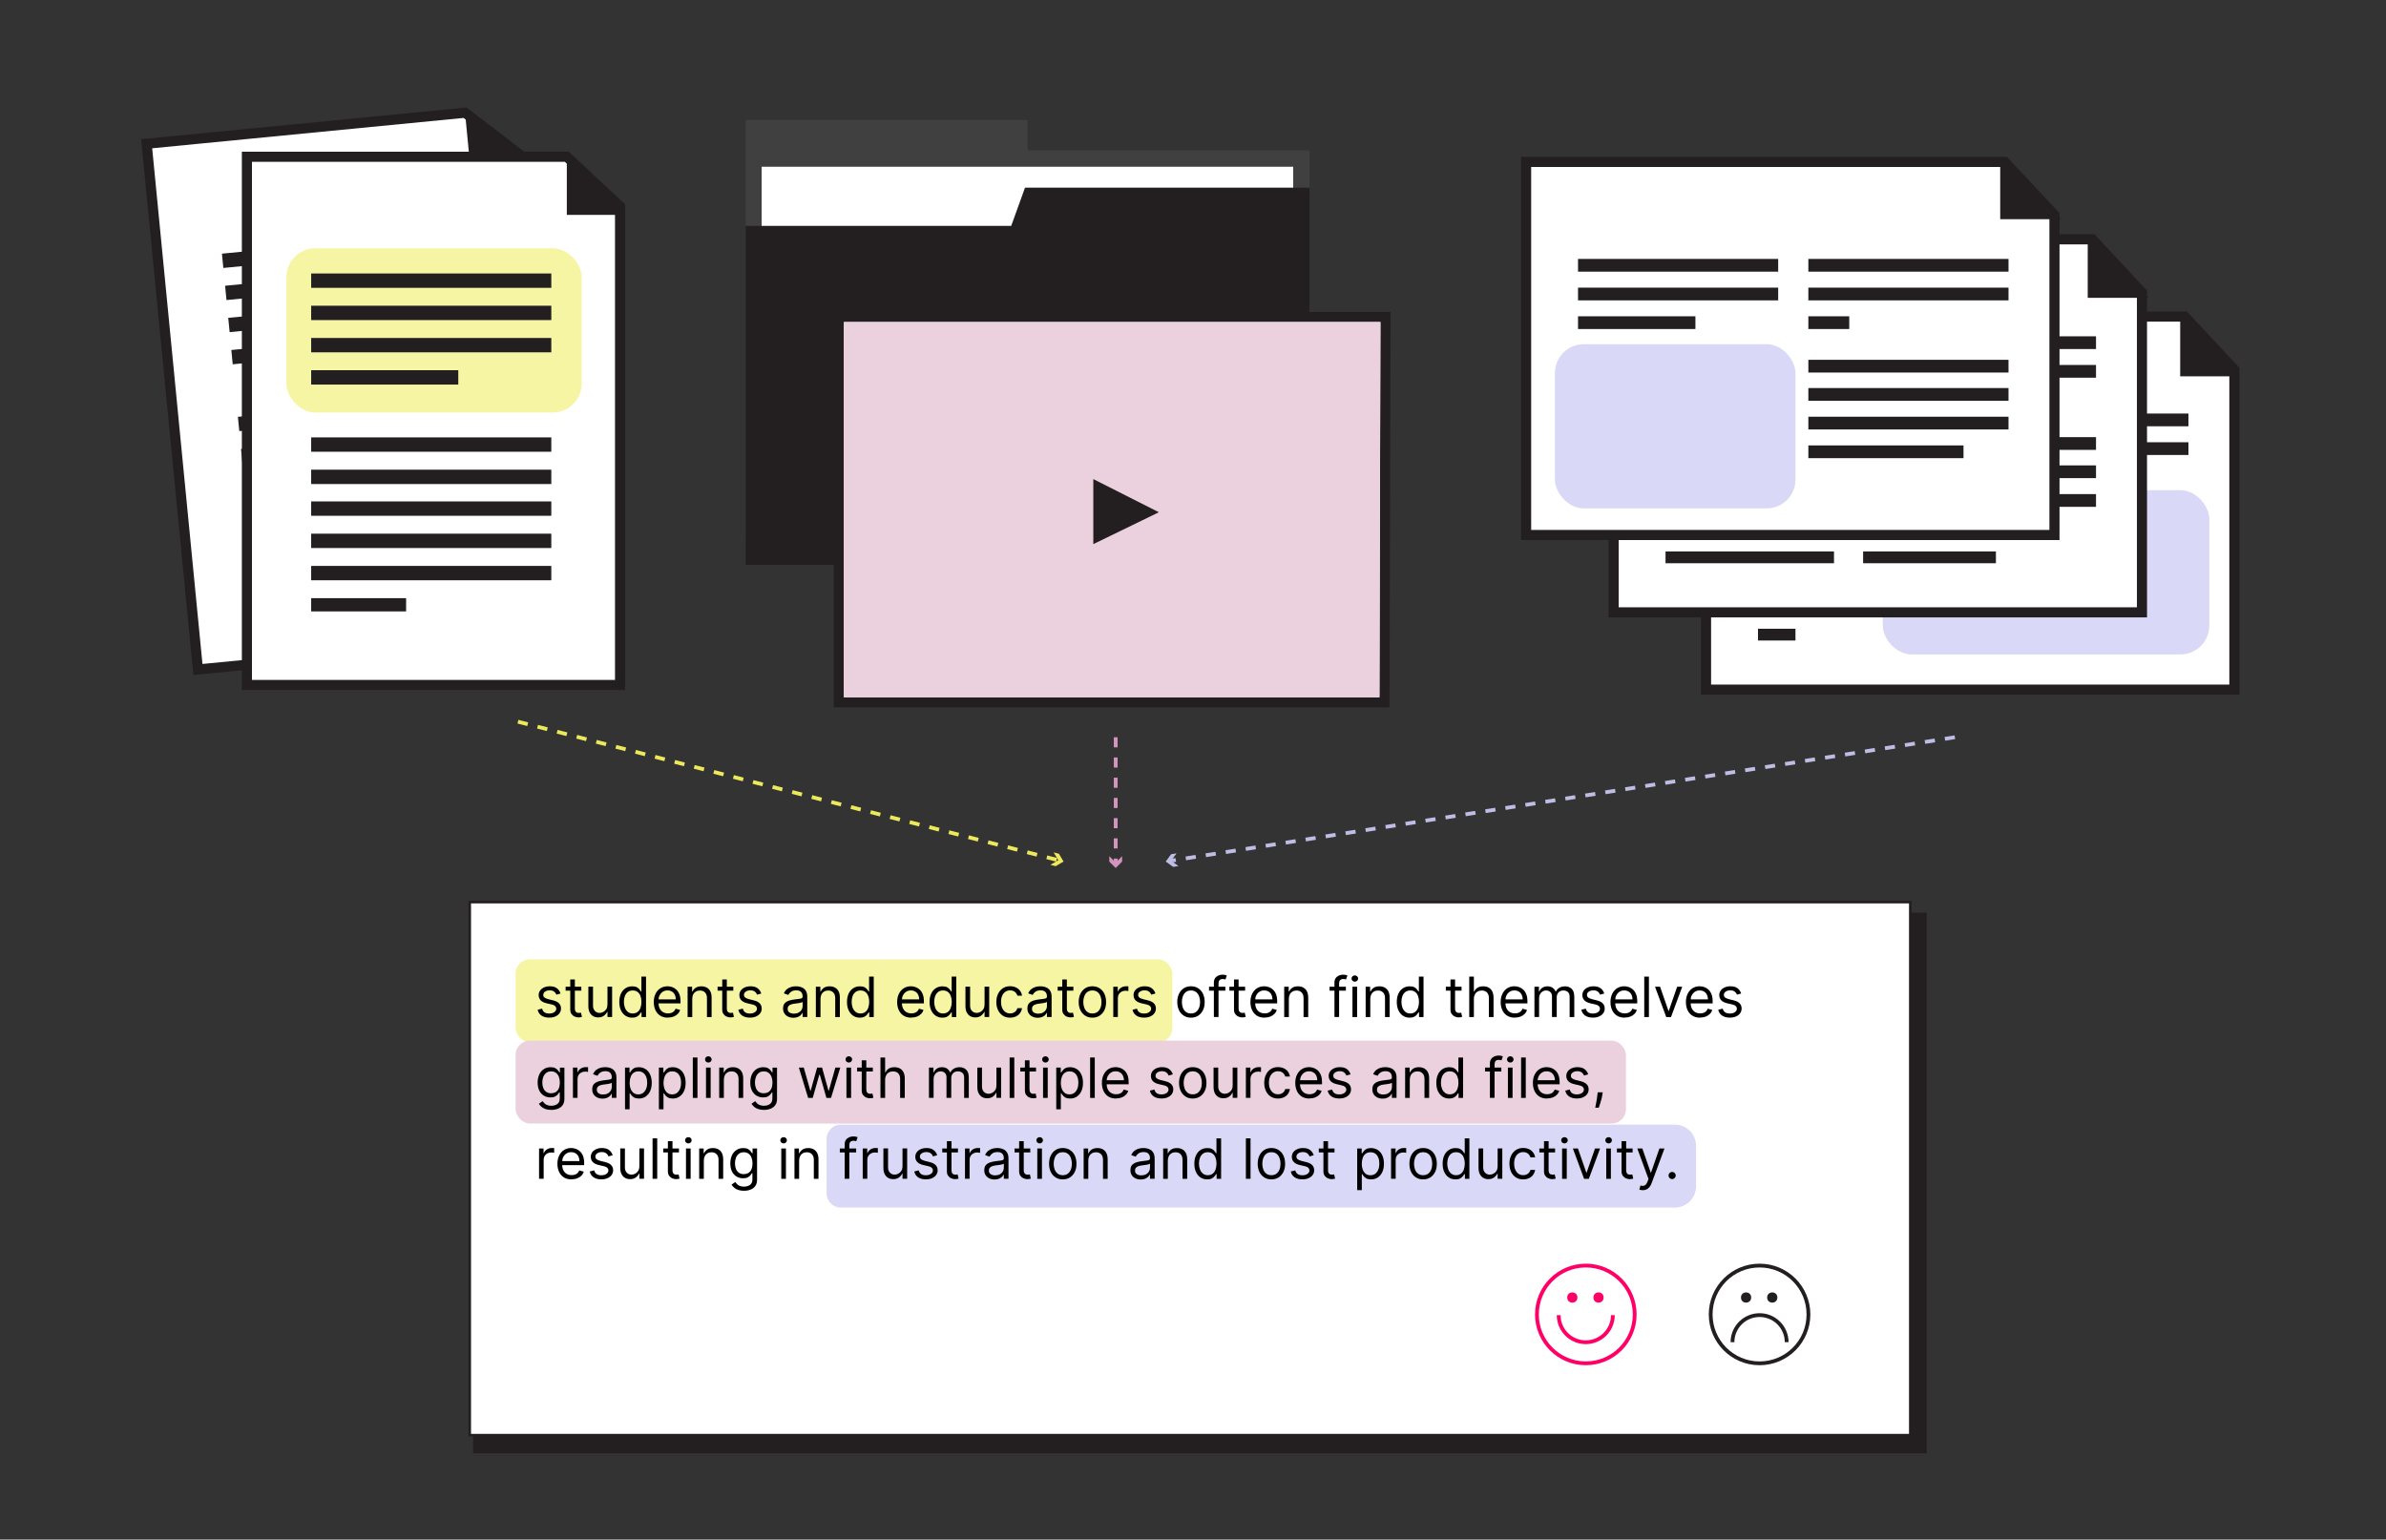 <svg xmlns="http://www.w3.org/2000/svg" viewBox="0 0 471.96 304.61"><rect x="0" y="0" width="471.96" height="304.61" fill="#333333" stroke="none"/><defs><style>.cls-1{mix-blend-mode:multiply;}.cls-1,.cls-2,.cls-3,.cls-4,.cls-5,.cls-6,.cls-7,.cls-8,.cls-9,.cls-10,.cls-11,.cls-12{stroke-width:0px;}.cls-1,.cls-6{fill:#d9d8f7;}.cls-13,.cls-14,.cls-15,.cls-16,.cls-17{stroke:#231f20;}.cls-13,.cls-14,.cls-15,.cls-16,.cls-17,.cls-18,.cls-19,.cls-20,.cls-21{stroke-miterlimit:10;}.cls-13,.cls-14,.cls-16,.cls-18,.cls-9{fill:#fff;}.cls-13,.cls-17{stroke-width:2px;}.cls-14{stroke-width:.5px;}.cls-15,.cls-17,.cls-19,.cls-20,.cls-21{fill:none;}.cls-15,.cls-18,.cls-19,.cls-20,.cls-21{stroke-width:.75px;}.cls-22{isolation:isolate;}.cls-18{stroke:#f06;}.cls-19{stroke:#ede95c;}.cls-19,.cls-20,.cls-21{stroke-dasharray:0 0 2 2;}.cls-3{fill:#f6f5a4;}.cls-4{fill:#404041;}.cls-5{fill:#231f20;}.cls-7{fill:#d593c0;}.cls-8{fill:#bebee5;}.cls-10{fill:#ede95c;}.cls-11{fill:#ebd1de;}.cls-12{fill:#f06;}.cls-20{stroke:#d593c0;}.cls-21{stroke:#bebee5;}</style></defs><g class="cls-22"><g id="Capa_1"><polygon class="cls-16" points="39.15 132.46 112.61 125.3 103.42 31.06 91.99 22.3 29.01 28.44 39.15 132.46"></polygon><polygon class="cls-17" points="39.15 132.46 112.61 125.3 103.42 31.06 91.99 22.3 29.01 28.44 39.15 132.46"></polygon><polygon class="cls-5" points="104.18 32.66 93.1 33.74 92.02 22.66 104.18 32.66"></polygon><rect class="cls-5" x="43.93" y="47.88" width="47.5" height="2.84" transform="translate(-4.47 6.8) rotate(-5.57)"></rect><rect class="cls-5" x="44.55" y="54.23" width="47.5" height="2.84" transform="translate(-5.08 6.89) rotate(-5.57)"></rect><rect class="cls-5" x="45.17" y="60.58" width="47.5" height="2.84" transform="translate(-5.69 6.98) rotate(-5.57)"></rect><rect class="cls-5" x="45.83" y="67.83" width="29.1" height="2.84" transform="translate(-6.44 6.19) rotate(-5.57)"></rect><rect class="cls-5" x="48.3" y="92.76" width="47.5" height="2.84" transform="translate(-8.8 7.44) rotate(-5.57)"></rect><rect class="cls-5" x="48.92" y="99.11" width="47.5" height="2.84" transform="translate(-9.41 7.53) rotate(-5.57)"></rect><rect class="cls-5" x="47.08" y="80.16" width="47.5" height="2.84" transform="translate(-7.58 7.26) rotate(-5.57)"></rect><rect class="cls-5" x="47.7" y="86.51" width="47.5" height="2.84" transform="translate(-8.2 7.35) rotate(-5.57)"></rect><rect class="cls-5" x="49.54" y="105.47" width="47.5" height="2.84" transform="translate(-10.03 7.62) rotate(-5.57)"></rect><rect class="cls-5" x="50.22" y="113.21" width="18.78" height="2.62" transform="translate(-10.83 6.33) rotate(-5.57)"></rect><polygon class="cls-16" points="48.84 135.53 122.65 135.53 122.65 40.85 112.12 31.02 48.84 31.02 48.84 135.53"></polygon><polygon class="cls-17" points="48.84 135.53 122.65 135.53 122.65 40.85 112.12 31.02 48.84 31.02 48.84 135.53"></polygon><polygon class="cls-5" points="123.25 42.51 112.12 42.51 112.12 31.37 123.25 42.51"></polygon><rect class="cls-3" x="56.65" y="49.13" width="58.41" height="32.49" rx="5.71" ry="5.71"></rect><polygon class="cls-9" points="337.46 136.44 337.46 62.63 432.15 62.63 441.98 73.16 441.98 136.44 337.46 136.44"></polygon><polygon class="cls-17" points="337.46 136.44 337.46 62.63 432.15 62.63 441.97 73.16 441.97 136.44 337.46 136.44"></polygon><rect class="cls-5" x="347.74" y="81.82" width="39.59" height="2.52"></rect><rect class="cls-5" x="347.74" y="87.5" width="39.59" height="2.52"></rect><rect class="cls-5" x="347.74" y="93.18" width="23.22" height="2.52"></rect><rect class="cls-5" x="347.74" y="107.37" width="39.59" height="2.52"></rect><rect class="cls-5" x="347.74" y="113.05" width="39.59" height="2.52"></rect><rect class="cls-5" x="347.74" y="101.78" width="39.59" height="2.52"></rect><rect class="cls-5" x="347.74" y="118.72" width="39.59" height="2.52"></rect><rect class="cls-5" x="347.74" y="124.4" width="7.41" height="2.33"></rect><rect class="cls-5" x="376.22" y="124.4" width="26.28" height="2.33"></rect><rect class="cls-5" x="393.29" y="81.82" width="39.59" height="2.52"></rect><rect class="cls-5" x="393.29" y="87.5" width="39.59" height="2.52"></rect><rect class="cls-5" x="393.29" y="93.18" width="8.09" height="2.52"></rect><rect class="cls-5" x="393.29" y="107.37" width="39.59" height="2.52"></rect><rect class="cls-5" x="393.29" y="113.05" width="39.59" height="2.52"></rect><rect class="cls-5" x="393.29" y="101.78" width="39.59" height="2.52"></rect><rect class="cls-5" x="393.29" y="118.72" width="30.69" height="2.52"></rect><polygon class="cls-5" points="431.25 62.77 431.25 74.45 442.93 74.45 431.25 62.77"></polygon><rect class="cls-5" x="93.59" y="180.57" width="287.54" height="106.98"></rect><rect class="cls-14" x="92.92" y="178.49" width="284.94" height="105.46"></rect><circle class="cls-18" cx="313.68" cy="260.07" r="9.67"></circle><path class="cls-18" d="M319.03,260.21c0,2.96-2.4,5.36-5.36,5.36s-5.36-2.4-5.36-5.36"></path><circle class="cls-12" cx="311.01" cy="256.72" r="1.01"></circle><circle class="cls-12" cx="316.19" cy="256.72" r="1.01"></circle><circle class="cls-15" cx="348.05" cy="260.07" r="9.67"></circle><path class="cls-15" d="M342.69,265.56c0-2.96,2.4-5.36,5.36-5.36s5.36,2.4,5.36,5.36"></path><circle class="cls-5" cx="345.38" cy="256.72" r="1.01"></circle><circle class="cls-5" cx="350.56" cy="256.72" r="1.01"></circle><polygon class="cls-4" points="203.27 29.76 203.27 23.75 147.49 23.75 147.49 106.11 259.04 106.11 259.04 29.76 203.27 29.76"></polygon><rect class="cls-9" x="150.66" y="32.99" width="105.14" height="70.7"></rect><polygon class="cls-5" points="202.75 37.13 200.02 44.69 147.49 44.69 147.49 111.75 259.04 111.75 259.04 37.13 202.75 37.13"></polygon><rect class="cls-3" x="101.99" y="189.81" width="129.91" height="16.41" rx="2.8" ry="2.8"></rect><rect class="cls-11" x="101.99" y="205.89" width="219.63" height="16.41" rx="2.84" ry="2.84"></rect><path class="cls-6" d="M167.69,222.52h164.95c1.57,0,2.84,1.27,2.84,2.84v10.74c0,1.57-1.27,2.84-2.84,2.84h-164.95c-2.31,0-4.19-1.88-4.19-4.19v-8.03c0-2.31,1.88-4.19,4.19-4.19Z" transform="translate(498.98 461.45) rotate(-180)"></path><line class="cls-19" x1="102.45" y1="142.79" x2="209.54" y2="170.25"></line><polygon class="cls-10" points="207.78 171.11 209.33 170.2 208.41 168.65 209.46 168.92 210.37 170.46 208.82 171.38 207.78 171.11"></polygon><line class="cls-21" x1="386.68" y1="145.87" x2="231.44" y2="170.33"></line><polygon class="cls-8" points="232.72 168.84 231.66 170.3 233.11 171.35 232.05 171.52 230.59 170.46 231.65 169.01 232.72 168.84"></polygon><line class="cls-20" x1="220.69" y1="145.87" x2="220.69" y2="170.88"></line><polygon class="cls-7" points="219.42 169.39 220.69 170.66 221.96 169.39 221.96 170.47 220.69 171.74 219.42 170.47 219.42 169.39"></polygon><rect class="cls-1" x="372.42" y="96.99" width="64.59" height="32.49" rx="5.71" ry="5.71"></rect><polygon class="cls-13" points="165.93 138.95 165.93 62.73 274.05 62.73 273.85 138.95 165.93 138.95"></polygon><polygon class="cls-11" points="166.92 137.96 166.92 63.7 273.06 63.7 272.86 137.96 166.92 137.96"></polygon><polygon class="cls-5" points="216.26 107.66 216.26 94.79 229.23 101.35 216.26 107.66"></polygon><path class="cls-2" d="M110.88,196.57l-.83.23c-.05-.14-.13-.27-.23-.4s-.24-.24-.41-.33-.39-.13-.66-.13c-.37,0-.67.08-.92.25s-.37.38-.37.64c0,.23.08.41.25.54s.43.24.78.33l.89.22c.54.13.94.33,1.2.6s.39.61.39,1.03c0,.34-.1.65-.29.92s-.47.48-.82.64-.76.23-1.23.23c-.61,0-1.12-.13-1.52-.4s-.66-.65-.76-1.16l.88-.22c.08.32.24.57.47.73s.54.24.92.24c.43,0,.77-.09,1.03-.28s.38-.4.38-.66c0-.21-.07-.38-.22-.53s-.37-.25-.67-.32l-1-.23c-.55-.13-.95-.33-1.21-.61s-.38-.62-.38-1.03c0-.34.1-.64.29-.9s.45-.46.79-.61.71-.22,1.13-.22c.59,0,1.06.13,1.4.39s.58.6.72,1.03Z"></path><path class="cls-2" d="M114.99,195.23v.78h-3.11v-.78h3.11ZM112.79,193.79h.92v5.72c0,.26.04.46.12.58s.18.21.3.26.25.06.38.06c.1,0,.18,0,.25-.02s.12-.02.16-.03l.19.83c-.06.02-.15.05-.26.07s-.25.04-.43.04c-.26,0-.51-.06-.76-.17s-.45-.28-.62-.51-.24-.52-.24-.87v-5.97Z"></path><path class="cls-2" d="M120.16,198.77v-3.55h.92v6h-.92v-1.02h-.06c-.14.3-.36.56-.66.78s-.67.32-1.12.32c-.38,0-.71-.08-1-.25s-.52-.42-.69-.75-.25-.76-.25-1.27v-3.81h.92v3.75c0,.44.12.79.37,1.05s.56.39.94.39c.23,0,.46-.06.7-.18s.44-.3.6-.54.24-.55.24-.93Z"></path><path class="cls-2" d="M125.04,201.35c-.5,0-.94-.13-1.32-.38s-.68-.61-.9-1.08-.32-1.01-.32-1.65.11-1.18.32-1.64.52-.82.9-1.07.83-.38,1.34-.38c.39,0,.7.06.93.19s.4.27.52.44.22.3.28.4h.08v-2.95h.92v8h-.89v-.92h-.11c-.07.11-.16.25-.29.41s-.3.31-.54.44-.54.19-.93.19ZM125.16,200.52c.37,0,.68-.1.94-.29s.45-.46.58-.81.2-.74.2-1.2-.07-.84-.2-1.18-.32-.6-.58-.79-.57-.28-.95-.28-.72.1-.97.3-.45.47-.58.81-.19.72-.19,1.14.07.81.2,1.16.33.62.59.83.58.31.97.31Z"></path><path class="cls-2" d="M132.11,201.35c-.58,0-1.08-.13-1.49-.38s-.74-.62-.96-1.08-.34-1-.34-1.62.11-1.16.34-1.63.54-.84.95-1.1.88-.4,1.42-.4c.31,0,.62.05.93.16s.58.27.83.51.45.54.6.92.22.85.22,1.41v.39h-4.62v-.8h3.69c0-.34-.07-.64-.2-.91s-.32-.48-.57-.63-.54-.23-.87-.23c-.37,0-.68.09-.95.27s-.47.42-.62.71-.21.6-.21.93v.53c0,.45.08.84.24,1.15s.38.55.66.71.61.24.98.24c.24,0,.46-.03.66-.1s.37-.17.51-.31.25-.31.33-.52l.89.25c-.09.3-.25.57-.47.79s-.5.41-.82.53-.69.19-1.1.19Z"></path><path class="cls-2" d="M136.93,197.62v3.61h-.92v-6h.89v.94h.08c.14-.3.35-.55.64-.74s.66-.28,1.11-.28c.41,0,.76.08,1.07.25s.54.42.71.75.25.76.25,1.27v3.81h-.92v-3.75c0-.47-.12-.84-.37-1.1s-.58-.4-1.01-.4c-.29,0-.56.06-.79.19s-.41.31-.54.56-.2.54-.2.89Z"></path><path class="cls-2" d="M145.05,195.23v.78h-3.11v-.78h3.11ZM142.85,193.79h.92v5.72c0,.26.04.46.12.58s.18.21.3.26.25.06.38.06c.1,0,.18,0,.25-.02s.12-.02.16-.03l.19.83c-.06.02-.15.05-.26.07s-.25.04-.43.04c-.26,0-.51-.06-.76-.17s-.45-.28-.62-.51-.24-.52-.24-.87v-5.97Z"></path><path class="cls-2" d="M150.58,196.57l-.83.23c-.05-.14-.13-.27-.23-.4s-.24-.24-.41-.33-.39-.13-.66-.13c-.37,0-.67.08-.92.25s-.37.38-.37.64c0,.23.08.41.25.54s.43.24.78.33l.89.22c.54.13.94.33,1.2.6s.39.61.39,1.03c0,.34-.1.65-.29.92s-.47.48-.82.64-.76.23-1.23.23c-.61,0-1.12-.13-1.52-.4s-.66-.65-.76-1.16l.88-.22c.08.32.24.57.47.73s.54.24.92.24c.43,0,.77-.09,1.03-.28s.38-.4.38-.66c0-.21-.07-.38-.22-.53s-.37-.25-.67-.32l-1-.23c-.55-.13-.95-.33-1.21-.61s-.38-.62-.38-1.03c0-.34.1-.64.29-.9s.45-.46.79-.61.71-.22,1.13-.22c.59,0,1.06.13,1.4.39s.58.6.72,1.03Z"></path><path class="cls-2" d="M156.94,201.37c-.38,0-.73-.07-1.04-.22s-.56-.35-.74-.63-.27-.61-.27-1c0-.34.07-.62.2-.84s.32-.38.54-.51.48-.21.75-.28.55-.11.83-.15c.36-.05.66-.08.89-.11s.39-.07.5-.13.16-.16.16-.31v-.03c0-.39-.1-.68-.31-.9s-.53-.32-.95-.32-.79.1-1.04.29-.43.4-.53.62l-.88-.31c.16-.36.37-.65.63-.85s.55-.35.86-.43.62-.12.92-.12c.19,0,.42.02.67.07s.5.14.73.28.43.35.59.64.23.66.23,1.14v3.95h-.92v-.81h-.05c-.06.13-.17.27-.31.42s-.34.27-.58.38-.54.16-.89.16ZM157.08,200.54c.36,0,.67-.07.92-.21s.44-.33.57-.55.19-.46.19-.71v-.84s-.12.09-.26.13-.28.07-.45.1-.34.05-.5.07-.29.04-.39.05c-.24.03-.46.08-.67.15s-.37.17-.5.31-.19.32-.19.56c0,.32.12.56.36.72s.54.24.91.24Z"></path><path class="cls-2" d="M162.3,197.62v3.61h-.92v-6h.89v.94h.08c.14-.3.35-.55.64-.74s.66-.28,1.11-.28c.41,0,.76.08,1.07.25s.54.42.71.75.25.76.25,1.27v3.81h-.92v-3.75c0-.47-.12-.84-.37-1.1s-.58-.4-1.01-.4c-.29,0-.56.06-.79.19s-.41.31-.54.56-.2.54-.2.89Z"></path><path class="cls-2" d="M170.08,201.35c-.5,0-.94-.13-1.32-.38s-.68-.61-.9-1.08-.32-1.01-.32-1.65.11-1.18.32-1.64.52-.82.9-1.07.83-.38,1.34-.38c.39,0,.7.06.93.19s.4.27.52.44.22.3.28.4h.08v-2.95h.92v8h-.89v-.92h-.11c-.07.11-.16.25-.29.41s-.3.31-.54.44-.54.19-.93.19ZM170.21,200.52c.37,0,.68-.1.94-.29s.45-.46.58-.81.2-.74.2-1.2-.07-.84-.2-1.18-.32-.6-.58-.79-.57-.28-.95-.28-.72.1-.97.3-.45.47-.58.81-.19.72-.19,1.14.07.81.2,1.16.33.62.59.83.58.31.97.31Z"></path><path class="cls-2" d="M180.25,201.35c-.58,0-1.08-.13-1.49-.38s-.74-.62-.96-1.08-.34-1-.34-1.62.11-1.16.34-1.63.54-.84.95-1.1.88-.4,1.42-.4c.31,0,.62.05.93.16s.58.27.83.51.45.54.6.92.22.85.22,1.41v.39h-4.62v-.8h3.69c0-.34-.07-.64-.2-.91s-.32-.48-.57-.63-.54-.23-.87-.23c-.37,0-.68.09-.95.27s-.47.42-.62.71-.21.6-.21.93v.53c0,.45.08.84.24,1.15s.38.55.66.71.61.24.98.24c.24,0,.46-.03.66-.1s.37-.17.51-.31.25-.31.33-.52l.89.25c-.09.3-.25.57-.47.79s-.5.41-.82.53-.69.19-1.1.19Z"></path><path class="cls-2" d="M186.41,201.35c-.5,0-.94-.13-1.32-.38s-.68-.61-.9-1.08-.32-1.01-.32-1.65.11-1.18.32-1.64.52-.82.9-1.07.83-.38,1.34-.38c.39,0,.7.06.93.19s.4.27.52.44.22.3.28.4h.08v-2.95h.92v8h-.89v-.92h-.11c-.07.11-.16.25-.29.41s-.3.31-.54.44-.54.19-.93.19ZM186.54,200.52c.37,0,.68-.1.94-.29s.45-.46.58-.81.2-.74.2-1.2-.07-.84-.2-1.18-.32-.6-.58-.79-.57-.28-.95-.28-.72.1-.97.3-.45.47-.58.81-.19.72-.19,1.14.07.81.2,1.16.33.62.59.83.58.31.97.31Z"></path><path class="cls-2" d="M194.75,198.77v-3.55h.92v6h-.92v-1.02h-.06c-.14.3-.36.56-.66.78s-.67.32-1.12.32c-.38,0-.71-.08-1-.25s-.52-.42-.69-.75-.25-.76-.25-1.27v-3.81h.92v3.75c0,.44.12.79.37,1.05s.56.39.94.39c.23,0,.46-.06.7-.18s.44-.3.6-.54.24-.55.24-.93Z"></path><path class="cls-2" d="M199.8,201.35c-.56,0-1.05-.13-1.45-.4s-.72-.63-.94-1.1-.33-1-.33-1.6.11-1.15.34-1.62.54-.83.95-1.1.88-.4,1.42-.4c.42,0,.8.08,1.14.23s.62.38.83.66.35.61.4.98h-.92c-.07-.27-.23-.52-.47-.73s-.56-.32-.97-.32c-.36,0-.67.09-.94.28s-.48.45-.63.79-.22.73-.22,1.19.07.87.22,1.21.36.61.62.8.59.29.95.29c.24,0,.46-.04.65-.12s.36-.2.5-.36.23-.34.29-.56h.92c-.05.35-.18.67-.38.96s-.47.51-.81.67-.72.25-1.17.25Z"></path><path class="cls-2" d="M205.27,201.37c-.38,0-.73-.07-1.04-.22s-.56-.35-.74-.63-.27-.61-.27-1c0-.34.07-.62.2-.84s.32-.38.54-.51.48-.21.75-.28.55-.11.83-.15c.36-.05.66-.08.89-.11s.39-.07.5-.13.16-.16.16-.31v-.03c0-.39-.1-.68-.31-.9s-.53-.32-.95-.32-.79.1-1.04.29-.43.4-.53.62l-.88-.31c.16-.36.37-.65.63-.85s.55-.35.86-.43.62-.12.92-.12c.19,0,.42.02.67.07s.5.14.73.28.43.35.59.64.23.66.23,1.14v3.95h-.92v-.81h-.05c-.06.13-.17.27-.31.42s-.34.27-.58.38-.54.16-.89.16ZM205.41,200.54c.36,0,.67-.07.92-.21s.44-.33.57-.55.19-.46.19-.71v-.84s-.12.09-.26.13-.28.07-.45.1-.34.05-.5.07-.29.04-.39.05c-.24.03-.46.08-.67.15s-.37.17-.5.31-.19.32-.19.56c0,.32.12.56.36.72s.54.24.91.24Z"></path><path class="cls-2" d="M212.32,195.23v.78h-3.11v-.78h3.11ZM210.11,193.79h.92v5.72c0,.26.04.46.12.58s.18.21.3.26.25.06.38.06c.1,0,.18,0,.25-.02s.12-.02.16-.03l.19.83c-.06.02-.15.05-.26.07s-.25.04-.43.04c-.26,0-.51-.06-.76-.17s-.45-.28-.62-.51-.24-.52-.24-.87v-5.97Z"></path><path class="cls-2" d="M216.08,201.35c-.54,0-1.02-.13-1.42-.39s-.73-.62-.95-1.08-.34-1-.34-1.62.11-1.17.34-1.64.55-.83.95-1.09.88-.39,1.42-.39,1.02.13,1.42.39.73.62.95,1.09.34,1.01.34,1.64-.11,1.16-.34,1.62-.55.82-.95,1.08-.88.39-1.42.39ZM216.08,200.52c.41,0,.75-.11,1.02-.32s.46-.49.59-.83.19-.72.19-1.12-.06-.77-.19-1.12-.32-.63-.59-.84-.6-.32-1.02-.32-.75.11-1.02.32-.46.49-.59.84-.19.72-.19,1.12.06.77.19,1.12.32.62.59.83.6.32,1.02.32Z"></path><path class="cls-2" d="M220.21,201.23v-6h.89v.91h.06c.11-.3.31-.54.59-.72s.61-.28.97-.28c.07,0,.15,0,.25,0s.18,0,.23.01v.94s-.1-.02-.21-.04-.23-.03-.35-.03c-.29,0-.55.06-.78.18s-.41.29-.54.5-.2.45-.2.72v3.8h-.92Z"></path><path class="cls-2" d="M228.55,196.57l-.83.23c-.05-.14-.13-.27-.23-.4s-.24-.24-.41-.33-.39-.13-.66-.13c-.37,0-.67.08-.92.25s-.37.38-.37.64c0,.23.08.41.25.54s.43.24.78.33l.89.22c.54.13.94.33,1.2.6s.39.61.39,1.03c0,.34-.1.65-.29.92s-.47.48-.82.64-.76.23-1.23.23c-.61,0-1.12-.13-1.52-.4s-.66-.65-.76-1.16l.88-.22c.08.32.24.57.47.73s.54.24.92.24c.43,0,.77-.09,1.03-.28s.38-.4.38-.66c0-.21-.07-.38-.22-.53s-.37-.25-.67-.32l-1-.23c-.55-.13-.95-.33-1.21-.61s-.38-.62-.38-1.03c0-.34.1-.64.29-.9s.45-.46.79-.61.71-.22,1.13-.22c.59,0,1.06.13,1.4.39s.58.6.72,1.03Z"></path><path class="cls-2" d="M235.58,201.35c-.54,0-1.02-.13-1.42-.39s-.73-.62-.95-1.08-.34-1-.34-1.62.11-1.17.34-1.64.55-.83.95-1.09.88-.39,1.42-.39,1.02.13,1.42.39.73.62.95,1.09.34,1.01.34,1.64-.11,1.16-.34,1.62-.55.82-.95,1.08-.88.39-1.42.39ZM235.58,200.52c.41,0,.75-.11,1.02-.32s.46-.49.59-.83.19-.72.19-1.12-.06-.77-.19-1.12-.32-.63-.59-.84-.6-.32-1.02-.32-.75.11-1.02.32-.46.49-.59.84-.19.72-.19,1.12.06.77.19,1.12.32.62.59.83.6.32,1.02.32Z"></path><path class="cls-2" d="M242.38,195.23v.78h-3.23v-.78h3.23ZM240.11,201.23v-6.83c0-.34.08-.63.24-.86s.37-.4.63-.52.53-.17.82-.17c.23,0,.41.02.55.05s.25.07.32.1l-.27.8s-.11-.04-.19-.06-.19-.04-.32-.04c-.3,0-.52.08-.66.23s-.2.38-.2.68v6.61h-.92Z"></path><path class="cls-2" d="M246.29,195.23v.78h-3.11v-.78h3.11ZM244.08,193.79h.92v5.72c0,.26.04.46.12.58s.18.21.3.26.25.06.38.06c.1,0,.18,0,.25-.02s.12-.02.16-.03l.19.83c-.06.02-.15.05-.26.07s-.25.04-.43.04c-.26,0-.51-.06-.76-.17s-.45-.28-.62-.51-.24-.52-.24-.87v-5.97Z"></path><path class="cls-2" d="M250.13,201.35c-.58,0-1.08-.13-1.49-.38s-.74-.62-.96-1.08-.34-1-.34-1.62.11-1.16.34-1.63.54-.84.95-1.1.88-.4,1.42-.4c.31,0,.62.05.93.16s.58.27.83.51.45.54.6.92.22.85.22,1.41v.39h-4.62v-.8h3.69c0-.34-.07-.64-.2-.91s-.32-.48-.57-.63-.54-.23-.87-.23c-.37,0-.68.09-.95.27s-.47.42-.62.71-.21.6-.21.93v.53c0,.45.08.84.24,1.15s.38.55.66.71.61.24.98.24c.24,0,.46-.03.66-.1s.37-.17.51-.31.25-.31.33-.52l.89.25c-.09.3-.25.57-.47.79s-.5.41-.82.53-.69.19-1.1.19Z"></path><path class="cls-2" d="M254.94,197.62v3.61h-.92v-6h.89v.94h.08c.14-.3.35-.55.64-.74s.66-.28,1.11-.28c.41,0,.76.08,1.07.25s.54.42.71.75.25.76.25,1.27v3.81h-.92v-3.75c0-.47-.12-.84-.37-1.1s-.58-.4-1.01-.4c-.29,0-.56.06-.79.19s-.41.31-.54.56-.2.54-.2.89Z"></path><path class="cls-2" d="M266.22,195.23v.78h-3.23v-.78h3.23ZM263.96,201.23v-6.83c0-.34.08-.63.24-.86s.37-.4.63-.52.53-.17.82-.17c.23,0,.41.02.55.05s.25.07.32.1l-.27.8s-.11-.04-.19-.06-.19-.04-.32-.04c-.3,0-.52.08-.66.23s-.2.38-.2.68v6.61h-.92Z"></path><path class="cls-2" d="M267.99,194.23c-.18,0-.33-.06-.46-.18s-.19-.27-.19-.44.06-.32.19-.44.28-.18.46-.18.33.06.46.18.19.27.19.44-.06.32-.19.44-.28.18-.46.18ZM267.52,201.23v-6h.92v6h-.92Z"></path><path class="cls-2" d="M271.05,197.62v3.61h-.92v-6h.89v.94h.08c.14-.3.35-.55.64-.74s.66-.28,1.11-.28c.41,0,.76.08,1.07.25s.54.42.71.75.25.76.25,1.27v3.81h-.92v-3.75c0-.47-.12-.84-.37-1.1s-.58-.4-1.01-.4c-.29,0-.56.06-.79.19s-.41.31-.54.56-.2.54-.2.89Z"></path><path class="cls-2" d="M278.83,201.35c-.5,0-.94-.13-1.32-.38s-.68-.61-.9-1.08-.32-1.01-.32-1.65.11-1.18.32-1.64.52-.82.9-1.07.83-.38,1.34-.38c.39,0,.7.06.93.19s.4.27.52.44.22.3.28.4h.08v-2.95h.92v8h-.89v-.92h-.11c-.07.11-.16.25-.29.41s-.3.31-.54.44-.54.19-.93.19ZM278.96,200.52c.37,0,.68-.1.94-.29s.45-.46.58-.81.2-.74.2-1.2-.07-.84-.2-1.18-.32-.6-.58-.79-.57-.28-.95-.28-.72.1-.97.3-.45.47-.58.81-.19.72-.19,1.14.07.81.2,1.16.33.62.59.83.58.31.97.31Z"></path><path class="cls-2" d="M289.1,195.23v.78h-3.11v-.78h3.11ZM286.9,193.79h.92v5.72c0,.26.04.46.12.58s.18.21.3.26.25.06.38.06c.1,0,.18,0,.25-.02s.12-.02.16-.03l.19.83c-.06.02-.15.05-.26.07s-.25.04-.43.04c-.26,0-.51-.06-.76-.17s-.45-.28-.62-.51-.24-.52-.24-.87v-5.97Z"></path><path class="cls-2" d="M291.54,197.62v3.61h-.92v-8h.92v2.94h.08c.14-.31.35-.56.63-.74s.66-.28,1.13-.28c.41,0,.77.08,1.07.24s.55.41.72.75.26.76.26,1.28v3.81h-.92v-3.75c0-.48-.12-.85-.37-1.11s-.59-.39-1.02-.39c-.3,0-.57.06-.81.19s-.43.31-.56.56-.21.54-.21.89Z"></path><path class="cls-2" d="M299.63,201.35c-.58,0-1.08-.13-1.49-.38s-.74-.62-.96-1.08-.34-1-.34-1.62.11-1.16.34-1.63.54-.84.95-1.1.88-.4,1.42-.4c.31,0,.62.05.93.16s.58.27.83.51.45.54.6.92.22.85.22,1.41v.39h-4.62v-.8h3.69c0-.34-.07-.64-.2-.91s-.32-.48-.57-.63-.54-.23-.87-.23c-.37,0-.68.09-.95.27s-.47.42-.62.71-.21.6-.21.93v.53c0,.45.08.84.24,1.15s.38.55.66.71.61.24.98.24c.24,0,.46-.03.66-.1s.37-.17.51-.31.25-.31.33-.52l.89.25c-.09.3-.25.57-.47.79s-.5.41-.82.53-.69.19-1.1.19Z"></path><path class="cls-2" d="M303.52,201.23v-6h.89v.94h.08c.12-.32.33-.57.61-.75s.61-.27,1-.27.73.09.99.27.47.43.62.75h.06c.15-.31.38-.56.69-.74s.68-.28,1.11-.28c.54,0,.98.17,1.32.5s.51.85.51,1.56v4.02h-.92v-4.02c0-.44-.12-.76-.36-.95s-.53-.29-.86-.29c-.42,0-.75.13-.98.38s-.35.58-.35.96v3.91h-.94v-4.11c0-.34-.11-.62-.33-.83s-.51-.31-.86-.31c-.24,0-.46.06-.67.19s-.37.3-.5.53-.19.49-.19.78v3.75h-.92Z"></path><path class="cls-2" d="M317.33,196.57l-.83.23c-.05-.14-.13-.27-.23-.4s-.24-.24-.41-.33-.39-.13-.66-.13c-.37,0-.67.08-.92.25s-.37.38-.37.64c0,.23.08.41.25.54s.43.24.78.33l.89.22c.54.13.94.33,1.2.6s.39.61.39,1.03c0,.34-.1.65-.29.92s-.47.48-.82.64-.76.23-1.23.23c-.61,0-1.12-.13-1.52-.4s-.66-.65-.76-1.16l.88-.22c.08.32.24.57.47.73s.54.24.92.24c.43,0,.77-.09,1.03-.28s.38-.4.38-.66c0-.21-.07-.38-.22-.53s-.37-.25-.67-.32l-1-.23c-.55-.13-.95-.33-1.21-.61s-.38-.62-.38-1.03c0-.34.1-.64.29-.9s.45-.46.79-.61.71-.22,1.13-.22c.59,0,1.06.13,1.4.39s.58.6.72,1.03Z"></path><path class="cls-2" d="M321.35,201.35c-.58,0-1.08-.13-1.49-.38s-.74-.62-.96-1.08-.34-1-.34-1.62.11-1.16.34-1.63.54-.84.95-1.1.88-.4,1.42-.4c.31,0,.62.05.93.16s.58.27.83.51.45.54.6.92.22.85.22,1.41v.39h-4.62v-.8h3.69c0-.34-.07-.64-.2-.91s-.32-.48-.57-.63-.54-.23-.87-.23c-.37,0-.68.09-.95.27s-.47.42-.62.71-.21.6-.21.93v.53c0,.45.08.84.24,1.15s.38.55.66.71.61.24.98.24c.24,0,.46-.03.66-.1s.37-.17.51-.31.25-.31.33-.52l.89.25c-.09.3-.25.57-.47.79s-.5.41-.82.53-.69.19-1.1.19Z"></path><path class="cls-2" d="M326.16,193.23v8h-.92v-8h.92Z"></path><path class="cls-2" d="M332.75,195.23l-2.22,6h-.94l-2.22-6h1l1.66,4.78h.06l1.66-4.78h1Z"></path><path class="cls-2" d="M336.27,201.35c-.58,0-1.08-.13-1.49-.38s-.74-.62-.96-1.08-.34-1-.34-1.62.11-1.16.34-1.63.54-.84.95-1.1.88-.4,1.42-.4c.31,0,.62.05.93.16s.58.27.83.51.45.54.6.92.22.85.22,1.41v.39h-4.62v-.8h3.69c0-.34-.07-.64-.2-.91s-.32-.48-.57-.63-.54-.23-.87-.23c-.37,0-.68.09-.95.27s-.47.42-.62.71-.21.6-.21.93v.53c0,.45.08.84.24,1.15s.38.55.66.71.61.24.98.24c.24,0,.46-.03.66-.1s.37-.17.51-.31.25-.31.33-.52l.89.25c-.09.3-.25.57-.47.79s-.5.41-.82.53-.69.19-1.1.19Z"></path><path class="cls-2" d="M344.41,196.57l-.83.23c-.05-.14-.13-.27-.23-.4s-.24-.24-.41-.33-.39-.13-.66-.13c-.37,0-.67.08-.92.25s-.37.38-.37.64c0,.23.08.41.25.54s.43.24.78.33l.89.22c.54.13.94.33,1.2.6s.39.61.39,1.03c0,.34-.1.65-.29.92s-.47.48-.82.64-.76.23-1.23.23c-.61,0-1.12-.13-1.52-.4s-.66-.65-.76-1.16l.88-.22c.08.32.24.57.47.73s.54.24.92.24c.43,0,.77-.09,1.03-.28s.38-.4.38-.66c0-.21-.07-.38-.22-.53s-.37-.25-.67-.32l-1-.23c-.55-.13-.95-.33-1.21-.61s-.38-.62-.38-1.03c0-.34.1-.64.29-.9s.45-.46.79-.61.71-.22,1.13-.22c.59,0,1.06.13,1.4.39s.58.6.72,1.03Z"></path><path class="cls-2" d="M109.05,219.6c-.45,0-.83-.06-1.15-.17s-.59-.26-.8-.45-.38-.38-.51-.59l.73-.52c.08.11.19.24.32.38s.3.27.53.37.51.16.88.16c.48,0,.88-.12,1.2-.35s.47-.6.47-1.1v-1.22h-.08c-.07.11-.16.24-.29.4s-.3.3-.53.43-.54.19-.93.19c-.48,0-.92-.11-1.3-.34s-.69-.56-.91-1-.33-.97-.33-1.59.11-1.15.32-1.61.52-.81.9-1.06.83-.38,1.34-.38c.39,0,.7.06.93.19s.41.27.53.44.22.3.29.4h.09v-.95h.89v6.17c0,.52-.12.94-.35,1.26s-.55.56-.94.71-.83.23-1.31.23ZM109.02,216.3c.37,0,.68-.08.94-.25s.45-.41.58-.73.2-.7.2-1.14-.07-.81-.2-1.14-.32-.59-.58-.78-.57-.28-.95-.28-.72.1-.97.3-.45.46-.58.8-.19.7-.19,1.11.07.78.2,1.1.33.57.59.75.58.27.97.27Z"></path><path class="cls-2" d="M113.33,217.23v-6h.89v.91h.06c.11-.3.31-.54.59-.72s.61-.28.97-.28c.07,0,.15,0,.25,0s.18,0,.23.01v.94s-.1-.02-.21-.04-.23-.03-.35-.03c-.29,0-.55.06-.78.18s-.41.29-.54.5-.2.45-.2.72v3.8h-.92Z"></path><path class="cls-2" d="M119.19,217.37c-.38,0-.73-.07-1.04-.22s-.56-.35-.74-.63-.27-.61-.27-1c0-.34.07-.62.2-.84s.32-.38.54-.51.48-.21.75-.28.55-.11.83-.15c.36-.05.66-.08.89-.11s.39-.07.5-.13.16-.16.16-.31v-.03c0-.39-.1-.68-.31-.9s-.53-.32-.95-.32-.79.1-1.04.29-.43.4-.53.62l-.88-.31c.16-.36.37-.65.63-.85s.55-.35.86-.43.62-.12.92-.12c.19,0,.42.02.67.07s.5.14.73.28.43.35.59.64.23.66.23,1.14v3.95h-.92v-.81h-.05c-.06.13-.17.27-.31.42s-.34.27-.58.38-.54.16-.89.16ZM119.33,216.54c.36,0,.67-.07.92-.21s.44-.33.57-.55.19-.46.19-.71v-.84s-.12.09-.26.13-.28.07-.45.1-.34.05-.5.07-.29.04-.39.05c-.24.03-.46.08-.67.15s-.37.17-.5.31-.19.32-.19.56c0,.32.12.56.36.72s.54.24.91.24Z"></path><path class="cls-2" d="M123.63,219.48v-8.25h.89v.95h.11c.07-.1.16-.24.28-.4s.3-.31.52-.44.54-.19.93-.19c.5,0,.95.13,1.34.38s.69.61.9,1.07.32,1.01.32,1.64-.11,1.19-.32,1.65-.52.82-.9,1.08-.82.38-1.32.38c-.39,0-.69-.06-.93-.19s-.41-.28-.54-.44-.22-.3-.29-.41h-.08v3.17h-.92ZM124.54,214.23c0,.45.07.85.2,1.2s.33.61.58.81.57.29.94.29.71-.1.97-.31.45-.48.59-.83.2-.74.2-1.16-.06-.8-.19-1.14-.32-.61-.58-.81-.58-.3-.97-.3-.69.09-.95.28-.45.45-.58.79-.2.73-.2,1.18Z"></path><path class="cls-2" d="M130.33,219.48v-8.25h.89v.95h.11c.07-.1.16-.24.28-.4s.3-.31.52-.44.54-.19.93-.19c.5,0,.95.13,1.34.38s.69.61.9,1.07.32,1.01.32,1.64-.11,1.19-.32,1.65-.52.82-.9,1.08-.82.38-1.32.38c-.39,0-.69-.06-.93-.19s-.41-.28-.54-.44-.22-.3-.29-.41h-.08v3.17h-.92ZM131.24,214.23c0,.45.07.85.2,1.2s.33.61.58.81.57.29.94.29.71-.1.97-.31.45-.48.59-.83.2-.74.2-1.16-.06-.8-.19-1.14-.32-.61-.58-.81-.58-.3-.97-.3-.69.09-.95.28-.45.45-.58.79-.2.73-.2,1.18Z"></path><path class="cls-2" d="M137.96,209.23v8h-.92v-8h.92Z"></path><path class="cls-2" d="M140.11,210.23c-.18,0-.33-.06-.46-.18s-.19-.27-.19-.44.06-.32.19-.44.28-.18.46-.18.33.06.46.18.19.27.19.44-.06.32-.19.44-.28.18-.46.18ZM139.65,217.23v-6h.92v6h-.92Z"></path><path class="cls-2" d="M143.18,213.62v3.61h-.92v-6h.89v.94h.08c.14-.3.35-.55.64-.74s.66-.28,1.11-.28c.41,0,.76.08,1.07.25s.54.42.71.75.25.76.25,1.27v3.81h-.92v-3.75c0-.47-.12-.84-.37-1.1s-.58-.4-1.01-.4c-.29,0-.56.06-.79.19s-.41.31-.54.56-.2.54-.2.89Z"></path><path class="cls-2" d="M151.11,219.6c-.45,0-.83-.06-1.15-.17s-.59-.26-.8-.45-.38-.38-.51-.59l.73-.52c.08.11.19.24.32.38s.3.27.53.37.51.16.88.16c.48,0,.88-.12,1.2-.35s.47-.6.47-1.1v-1.22h-.08c-.07.11-.16.24-.29.4s-.3.3-.53.43-.54.19-.93.19c-.48,0-.92-.11-1.3-.34s-.69-.56-.91-1-.33-.97-.33-1.59.11-1.15.32-1.61.52-.81.9-1.06.83-.38,1.34-.38c.39,0,.7.06.93.19s.41.27.53.44.22.3.29.4h.09v-.95h.89v6.17c0,.52-.12.94-.35,1.26s-.55.56-.94.71-.83.23-1.31.23ZM151.08,216.3c.37,0,.68-.08.94-.25s.45-.41.58-.73.2-.7.2-1.14-.07-.81-.2-1.14-.32-.59-.58-.78-.57-.28-.95-.28-.72.1-.97.3-.45.46-.58.8-.19.7-.19,1.11.07.78.2,1.1.33.57.59.75.58.27.97.27Z"></path><path class="cls-2" d="M159.85,217.23l-1.83-6h.97l1.3,4.59h.06l1.28-4.59h.98l1.27,4.58h.06l1.3-4.58h.97l-1.83,6h-.91l-1.31-4.61h-.09l-1.31,4.61h-.91Z"></path><path class="cls-2" d="M167.9,210.23c-.18,0-.33-.06-.46-.18s-.19-.27-.19-.44.06-.32.19-.44.28-.18.46-.18.33.06.46.18.19.27.19.44-.06.32-.19.44-.28.18-.46.18ZM167.43,217.23v-6h.92v6h-.92Z"></path><path class="cls-2" d="M172.65,211.23v.78h-3.11v-.78h3.11ZM170.44,209.79h.92v5.72c0,.26.04.46.12.58s.18.21.3.26.25.06.38.06c.1,0,.18,0,.25-.02s.12-.02.16-.03l.19.83c-.06.02-.15.05-.26.07s-.25.04-.43.04c-.26,0-.51-.06-.76-.17s-.45-.28-.62-.51-.24-.52-.24-.87v-5.97Z"></path><path class="cls-2" d="M175.08,213.62v3.61h-.92v-8h.92v2.94h.08c.14-.31.35-.56.63-.74s.66-.28,1.13-.28c.41,0,.77.08,1.07.24s.55.41.72.75.26.76.26,1.28v3.81h-.92v-3.75c0-.48-.12-.85-.37-1.11s-.59-.39-1.02-.39c-.3,0-.57.06-.81.19s-.43.31-.56.56-.21.54-.21.89Z"></path><path class="cls-2" d="M183.75,217.23v-6h.89v.94h.08c.12-.32.33-.57.61-.75s.61-.27,1-.27.73.09.99.27.47.43.62.75h.06c.15-.31.38-.56.69-.74s.68-.28,1.11-.28c.54,0,.98.17,1.32.5s.51.85.51,1.56v4.02h-.92v-4.02c0-.44-.12-.76-.36-.95s-.53-.29-.86-.29c-.42,0-.75.13-.98.38s-.35.58-.35.96v3.91h-.94v-4.11c0-.34-.11-.62-.33-.83s-.51-.31-.86-.31c-.24,0-.46.06-.67.19s-.37.3-.5.53-.19.49-.19.78v3.75h-.92Z"></path><path class="cls-2" d="M197.1,214.77v-3.55h.92v6h-.92v-1.02h-.06c-.14.3-.36.56-.66.78s-.67.32-1.12.32c-.38,0-.71-.08-1-.25s-.52-.42-.69-.75-.25-.76-.25-1.27v-3.81h.92v3.75c0,.44.12.79.37,1.05s.56.39.94.39c.23,0,.46-.06.7-.18s.44-.3.6-.54.24-.55.24-.93Z"></path><path class="cls-2" d="M200.63,209.23v8h-.92v-8h.92Z"></path><path class="cls-2" d="M204.93,211.23v.78h-3.11v-.78h3.11ZM202.72,209.79h.92v5.72c0,.26.04.46.12.58s.18.21.3.26.25.06.38.06c.1,0,.18,0,.25-.02s.12-.02.16-.03l.19.83c-.06.02-.15.05-.26.07s-.25.04-.43.04c-.26,0-.51-.06-.76-.17s-.45-.28-.62-.51-.24-.52-.24-.87v-5.97Z"></path><path class="cls-2" d="M206.79,210.23c-.18,0-.33-.06-.46-.18s-.19-.27-.19-.44.06-.32.19-.44.28-.18.46-.18.33.06.46.18.19.27.19.44-.06.32-.19.44-.28.18-.46.18ZM206.32,217.23v-6h.92v6h-.92Z"></path><path class="cls-2" d="M208.93,219.48v-8.25h.89v.95h.11c.07-.1.16-.24.28-.4s.3-.31.52-.44.54-.19.93-.19c.5,0,.95.13,1.34.38s.69.61.9,1.07.32,1.01.32,1.64-.11,1.19-.32,1.65-.52.82-.9,1.08-.82.38-1.32.38c-.39,0-.69-.06-.93-.19s-.41-.28-.54-.44-.22-.3-.29-.41h-.08v3.17h-.92ZM209.83,214.23c0,.45.07.85.2,1.2s.33.61.58.81.57.29.94.29.71-.1.97-.31.45-.48.59-.83.2-.74.2-1.16-.06-.8-.19-1.14-.32-.61-.58-.81-.58-.3-.97-.3-.69.09-.95.28-.45.45-.58.79-.2.73-.2,1.18Z"></path><path class="cls-2" d="M216.55,209.23v8h-.92v-8h.92Z"></path><path class="cls-2" d="M220.75,217.35c-.58,0-1.08-.13-1.49-.38s-.74-.62-.96-1.08-.34-1-.34-1.62.11-1.16.34-1.63.54-.84.95-1.1.88-.4,1.42-.4c.31,0,.62.05.93.16s.58.27.83.51.45.54.6.92.22.85.22,1.41v.39h-4.62v-.8h3.69c0-.34-.07-.64-.2-.91s-.32-.48-.57-.63-.54-.23-.87-.23c-.37,0-.68.09-.95.27s-.47.42-.62.71-.21.6-.21.93v.53c0,.45.08.84.24,1.15s.38.55.66.71.61.24.98.24c.24,0,.46-.03.66-.1s.37-.17.51-.31.25-.31.33-.52l.89.25c-.09.3-.25.57-.47.79s-.5.41-.82.53-.69.19-1.1.19Z"></path><path class="cls-2" d="M231.99,212.57l-.83.23c-.05-.14-.13-.27-.23-.4s-.24-.24-.41-.33-.39-.13-.66-.13c-.37,0-.67.08-.92.25s-.37.38-.37.64c0,.23.08.41.25.54s.43.24.78.33l.89.22c.54.13.94.33,1.2.6s.39.61.39,1.03c0,.34-.1.65-.29.92s-.47.48-.82.64-.76.23-1.23.23c-.61,0-1.12-.13-1.52-.4s-.66-.65-.76-1.16l.88-.22c.08.32.24.57.47.73s.54.24.92.24c.43,0,.77-.09,1.03-.28s.38-.4.38-.66c0-.21-.07-.38-.22-.53s-.37-.25-.67-.32l-1-.23c-.55-.13-.95-.33-1.21-.61s-.38-.62-.38-1.03c0-.34.1-.64.29-.9s.45-.46.79-.61.71-.22,1.13-.22c.59,0,1.06.13,1.4.39s.58.6.72,1.03Z"></path><path class="cls-2" d="M235.93,217.35c-.54,0-1.02-.13-1.42-.39s-.73-.62-.95-1.08-.34-1-.34-1.62.11-1.17.34-1.64.55-.83.95-1.09.88-.39,1.42-.39,1.02.13,1.42.39.73.62.95,1.09.34,1.01.34,1.64-.11,1.16-.34,1.62-.55.82-.95,1.08-.88.39-1.42.39ZM235.93,216.52c.41,0,.75-.11,1.02-.32s.46-.49.59-.83.19-.72.19-1.12-.06-.77-.19-1.12-.32-.63-.59-.84-.6-.32-1.02-.32-.75.11-1.02.32-.46.49-.59.84-.19.72-.19,1.12.06.77.19,1.12.32.62.59.83.6.32,1.02.32Z"></path><path class="cls-2" d="M243.83,214.77v-3.55h.92v6h-.92v-1.02h-.06c-.14.3-.36.56-.66.78s-.67.32-1.12.32c-.38,0-.71-.08-1-.25s-.52-.42-.69-.75-.25-.76-.25-1.27v-3.81h.92v3.75c0,.44.12.79.37,1.05s.56.39.94.39c.23,0,.46-.06.7-.18s.44-.3.6-.54.24-.55.24-.93Z"></path><path class="cls-2" d="M246.44,217.23v-6h.89v.91h.06c.11-.3.31-.54.59-.72s.61-.28.97-.28c.07,0,.15,0,.25,0s.18,0,.23.01v.94s-.1-.02-.21-.04-.23-.03-.35-.03c-.29,0-.55.06-.78.18s-.41.29-.54.5-.2.45-.2.72v3.8h-.92Z"></path><path class="cls-2" d="M252.79,217.35c-.56,0-1.05-.13-1.45-.4s-.72-.63-.94-1.1-.33-1-.33-1.6.11-1.15.34-1.62.54-.83.95-1.1.88-.4,1.42-.4c.42,0,.8.08,1.14.23s.62.38.83.66.35.61.4.98h-.92c-.07-.27-.23-.52-.47-.73s-.56-.32-.97-.32c-.36,0-.67.09-.94.28s-.48.45-.63.79-.22.73-.22,1.19.07.87.22,1.21.36.61.62.8.59.29.95.29c.24,0,.46-.04.65-.12s.36-.2.5-.36.23-.34.29-.56h.92c-.05.35-.18.67-.38.96s-.47.51-.81.67-.72.25-1.17.25Z"></path><path class="cls-2" d="M259,217.35c-.58,0-1.08-.13-1.49-.38s-.74-.62-.96-1.08-.34-1-.34-1.62.11-1.16.34-1.63.54-.84.95-1.1.88-.4,1.42-.4c.31,0,.62.05.93.16s.58.27.83.51.45.54.6.92.22.85.22,1.41v.39h-4.62v-.8h3.69c0-.34-.07-.64-.2-.91s-.32-.48-.57-.63-.54-.23-.87-.23c-.37,0-.68.09-.95.27s-.47.42-.62.71-.21.6-.21.93v.53c0,.45.08.84.24,1.15s.38.55.66.71.61.24.98.24c.24,0,.46-.03.66-.1s.37-.17.51-.31.25-.31.33-.52l.89.25c-.09.3-.25.57-.47.79s-.5.41-.82.53-.69.19-1.1.19Z"></path><path class="cls-2" d="M267.15,212.57l-.83.23c-.05-.14-.13-.27-.23-.4s-.24-.24-.41-.33-.39-.13-.66-.13c-.37,0-.67.08-.92.25s-.37.38-.37.64c0,.23.08.41.25.54s.43.24.78.33l.89.22c.54.13.94.33,1.2.6s.39.61.39,1.03c0,.34-.1.65-.29.92s-.47.48-.82.64-.76.23-1.23.23c-.61,0-1.12-.13-1.52-.4s-.66-.65-.76-1.16l.88-.22c.08.32.24.57.47.73s.54.24.92.24c.43,0,.77-.09,1.03-.28s.38-.4.38-.66c0-.21-.07-.38-.22-.53s-.37-.25-.67-.32l-1-.23c-.55-.13-.95-.33-1.21-.61s-.38-.62-.38-1.03c0-.34.1-.64.29-.9s.45-.46.79-.61.71-.22,1.13-.22c.59,0,1.06.13,1.4.39s.58.6.72,1.03Z"></path><path class="cls-2" d="M273.5,217.37c-.38,0-.73-.07-1.04-.22s-.56-.35-.74-.63-.27-.61-.27-1c0-.34.07-.62.2-.84s.32-.38.54-.51.48-.21.75-.28.55-.11.83-.15c.36-.05.66-.08.89-.11s.39-.07.5-.13.16-.16.16-.31v-.03c0-.39-.1-.68-.31-.9s-.53-.32-.95-.32-.79.1-1.04.29-.43.4-.53.62l-.88-.31c.16-.36.37-.65.63-.85s.55-.35.86-.43.62-.12.92-.12c.19,0,.42.02.67.07s.5.14.73.28.43.35.59.64.23.66.23,1.14v3.95h-.92v-.81h-.05c-.06.13-.17.27-.31.42s-.34.27-.58.38-.54.16-.89.16ZM273.65,216.54c.36,0,.67-.07.92-.21s.44-.33.57-.55.19-.46.19-.71v-.84s-.12.09-.26.13-.28.07-.45.1-.34.05-.5.07-.29.04-.39.05c-.24.03-.46.08-.67.15s-.37.17-.5.31-.19.32-.19.56c0,.32.12.56.36.72s.54.24.91.24Z"></path><path class="cls-2" d="M278.86,213.62v3.61h-.92v-6h.89v.94h.08c.14-.3.35-.55.64-.74s.66-.28,1.11-.28c.41,0,.76.08,1.07.25s.54.42.71.75.25.76.25,1.27v3.81h-.92v-3.75c0-.47-.12-.84-.37-1.1s-.58-.4-1.01-.4c-.29,0-.56.06-.79.19s-.41.31-.54.56-.2.54-.2.89Z"></path><path class="cls-2" d="M286.65,217.35c-.5,0-.94-.13-1.32-.38s-.68-.61-.9-1.08-.32-1.01-.32-1.65.11-1.18.32-1.64.52-.82.9-1.07.83-.38,1.34-.38c.39,0,.7.06.93.19s.4.27.52.44.22.3.28.4h.08v-2.95h.92v8h-.89v-.92h-.11c-.07.11-.16.25-.29.41s-.3.31-.54.44-.54.19-.93.19ZM286.77,216.52c.37,0,.68-.1.94-.29s.45-.46.58-.81.2-.74.2-1.2-.07-.84-.2-1.18-.32-.6-.58-.79-.57-.28-.95-.28-.72.1-.97.3-.45.47-.58.81-.19.72-.19,1.14.07.81.2,1.16.33.62.59.83.58.31.97.31Z"></path><path class="cls-2" d="M296.97,211.23v.78h-3.23v-.78h3.23ZM294.71,217.23v-6.83c0-.34.08-.63.24-.86s.37-.4.63-.52.53-.17.82-.17c.23,0,.41.02.55.05s.25.07.32.1l-.27.8s-.11-.04-.19-.06-.19-.04-.32-.04c-.3,0-.52.08-.66.23s-.2.38-.2.68v6.61h-.92Z"></path><path class="cls-2" d="M298.74,210.23c-.18,0-.33-.06-.46-.18s-.19-.27-.19-.44.06-.32.19-.44.28-.18.46-.18.33.06.46.18.19.27.19.44-.06.32-.19.44-.28.18-.46.18ZM298.27,217.23v-6h.92v6h-.92Z"></path><path class="cls-2" d="M301.8,209.23v8h-.92v-8h.92Z"></path><path class="cls-2" d="M306,217.35c-.58,0-1.08-.13-1.49-.38s-.74-.62-.96-1.08-.34-1-.34-1.62.11-1.16.34-1.63.54-.84.95-1.1.88-.4,1.42-.4c.31,0,.62.05.93.16s.58.27.83.51.45.54.6.92.22.85.22,1.41v.39h-4.62v-.8h3.69c0-.34-.07-.64-.2-.91s-.32-.48-.57-.63-.54-.23-.87-.23c-.37,0-.68.09-.95.27s-.47.42-.62.71-.21.6-.21.93v.53c0,.45.08.84.24,1.15s.38.55.66.71.61.24.98.24c.24,0,.46-.03.66-.1s.37-.17.51-.31.25-.31.33-.52l.89.25c-.09.3-.25.57-.47.79s-.5.41-.82.53-.69.19-1.1.19Z"></path><path class="cls-2" d="M314.15,212.57l-.83.23c-.05-.14-.13-.27-.23-.4s-.24-.24-.41-.33-.39-.13-.66-.13c-.37,0-.67.08-.92.25s-.37.38-.37.64c0,.23.08.41.25.54s.43.24.78.33l.89.22c.54.13.94.33,1.2.6s.39.61.39,1.03c0,.34-.1.65-.29.92s-.47.48-.82.64-.76.23-1.23.23c-.61,0-1.12-.13-1.52-.4s-.66-.65-.76-1.16l.88-.22c.08.32.24.57.47.73s.54.24.92.24c.43,0,.77-.09,1.03-.28s.38-.4.38-.66c0-.21-.07-.38-.22-.53s-.37-.25-.67-.32l-1-.23c-.55-.13-.95-.33-1.21-.61s-.38-.62-.38-1.03c0-.34.1-.64.29-.9s.45-.46.79-.61.71-.22,1.13-.22c.59,0,1.06.13,1.4.39s.58.6.72,1.03Z"></path><path class="cls-2" d="M317.02,216.13l-.06.42c-.04.3-.11.61-.2.95s-.18.66-.28.96-.18.54-.24.71h-.7c.03-.17.08-.39.13-.66s.11-.58.17-.92.1-.68.14-1.03l.05-.44h1Z"></path><path class="cls-2" d="M106.63,233.23v-6h.89v.91h.06c.11-.3.31-.54.59-.72s.61-.28.97-.28c.07,0,.15,0,.25,0s.18,0,.23.01v.94s-.1-.02-.21-.04-.23-.03-.35-.03c-.29,0-.55.06-.78.18s-.41.29-.54.5-.2.45-.2.72v3.8h-.92Z"></path><path class="cls-2" d="M113.05,233.35c-.58,0-1.08-.13-1.49-.38s-.74-.62-.96-1.08-.34-1-.34-1.62.11-1.16.34-1.63.54-.84.95-1.1.88-.4,1.42-.4c.31,0,.62.05.93.16s.58.27.83.51.45.54.6.92.22.85.22,1.41v.39h-4.62v-.8h3.69c0-.34-.07-.64-.2-.91s-.32-.48-.57-.63-.54-.23-.87-.23c-.37,0-.68.09-.95.27s-.47.42-.62.71-.21.6-.21.93v.53c0,.45.08.84.24,1.15s.38.55.66.71.61.24.98.24c.24,0,.46-.03.66-.1s.37-.17.51-.31.25-.31.33-.52l.89.25c-.09.3-.25.57-.47.79s-.5.41-.82.53-.69.19-1.1.19Z"></path><path class="cls-2" d="M121.19,228.57l-.83.23c-.05-.14-.13-.27-.23-.4s-.24-.24-.41-.33-.39-.13-.66-.13c-.37,0-.67.08-.92.25s-.37.38-.37.64c0,.23.08.41.25.54s.43.24.78.33l.89.22c.54.13.94.33,1.2.6s.39.61.39,1.03c0,.34-.1.65-.29.92s-.47.48-.82.64-.76.23-1.23.23c-.61,0-1.12-.13-1.52-.4s-.66-.65-.76-1.16l.88-.22c.08.32.24.57.47.73s.54.24.92.24c.43,0,.77-.09,1.03-.28s.38-.4.38-.66c0-.21-.07-.38-.22-.53s-.37-.25-.67-.32l-1-.23c-.55-.13-.95-.33-1.21-.61s-.38-.62-.38-1.03c0-.34.1-.64.29-.9s.45-.46.79-.61.71-.22,1.13-.22c.59,0,1.06.13,1.4.39s.58.6.72,1.03Z"></path><path class="cls-2" d="M126.47,230.77v-3.55h.92v6h-.92v-1.02h-.06c-.14.3-.36.56-.66.78s-.67.32-1.12.32c-.38,0-.71-.08-1-.25s-.52-.42-.69-.75-.25-.76-.25-1.27v-3.81h.92v3.75c0,.44.12.79.37,1.05s.56.39.94.39c.23,0,.46-.06.7-.18s.44-.3.6-.54.24-.55.24-.93Z"></path><path class="cls-2" d="M130,225.23v8h-.92v-8h.92Z"></path><path class="cls-2" d="M134.3,227.23v.78h-3.11v-.78h3.11ZM132.1,225.79h.92v5.72c0,.26.04.46.12.58s.18.21.3.26.25.06.38.06c.1,0,.18,0,.25-.02s.12-.02.16-.03l.19.83c-.06.02-.15.05-.26.07s-.25.04-.43.04c-.26,0-.51-.06-.76-.17s-.45-.28-.62-.51-.24-.52-.24-.87v-5.97Z"></path><path class="cls-2" d="M136.16,226.23c-.18,0-.33-.06-.46-.18s-.19-.27-.19-.44.06-.32.19-.44.28-.18.46-.18.33.06.46.18.19.27.19.44-.06.32-.19.44-.28.18-.46.18ZM135.69,233.23v-6h.92v6h-.92Z"></path><path class="cls-2" d="M139.22,229.62v3.61h-.92v-6h.89v.94h.08c.14-.3.35-.55.64-.74s.66-.28,1.11-.28c.41,0,.76.08,1.07.25s.54.42.71.75.25.76.25,1.27v3.81h-.92v-3.75c0-.47-.12-.84-.37-1.1s-.58-.4-1.01-.4c-.29,0-.56.06-.79.19s-.41.31-.54.56-.2.54-.2.89Z"></path><path class="cls-2" d="M147.16,235.6c-.45,0-.83-.06-1.15-.17s-.59-.26-.8-.45-.38-.38-.51-.59l.73-.52c.08.11.19.24.32.38s.3.27.53.37.51.16.88.16c.48,0,.88-.12,1.2-.35s.47-.6.47-1.1v-1.22h-.08c-.07.11-.16.24-.29.4s-.3.3-.53.43-.54.19-.93.19c-.48,0-.92-.11-1.3-.34s-.69-.56-.91-1-.33-.97-.33-1.59.11-1.15.32-1.61.52-.81.9-1.06.83-.38,1.34-.38c.39,0,.7.06.93.19s.41.27.53.44.22.3.29.4h.09v-.95h.89v6.17c0,.52-.12.94-.35,1.26s-.55.56-.94.71-.83.23-1.31.23ZM147.13,232.3c.37,0,.68-.08.94-.25s.45-.41.58-.73.2-.7.2-1.14-.07-.81-.2-1.14-.32-.59-.58-.78-.57-.28-.95-.28-.72.1-.97.3-.45.46-.58.8-.19.7-.19,1.11.07.78.2,1.1.33.57.59.75.58.27.97.27Z"></path><path class="cls-2" d="M155,226.23c-.18,0-.33-.06-.46-.18s-.19-.27-.19-.44.06-.32.19-.44.28-.18.46-.18.33.06.46.18.19.27.19.44-.06.32-.19.44-.28.18-.46.18ZM154.54,233.23v-6h.92v6h-.92Z"></path><path class="cls-2" d="M158.07,229.62v3.61h-.92v-6h.89v.94h.08c.14-.3.35-.55.64-.74s.66-.28,1.11-.28c.41,0,.76.08,1.07.25s.54.42.71.75.25.76.25,1.27v3.81h-.92v-3.75c0-.47-.12-.84-.37-1.1s-.58-.4-1.01-.4c-.29,0-.56.06-.79.19s-.41.31-.54.56-.2.54-.2.89Z"></path><path class="cls-2" d="M169.35,227.23v.78h-3.23v-.78h3.23ZM167.08,233.23v-6.83c0-.34.08-.63.24-.86s.37-.4.63-.52.53-.17.82-.17c.23,0,.41.02.55.05s.25.07.32.1l-.27.8s-.11-.04-.19-.06-.19-.04-.32-.04c-.3,0-.52.08-.66.23s-.2.38-.2.68v6.61h-.92Z"></path><path class="cls-2" d="M170.65,233.23v-6h.89v.91h.06c.11-.3.31-.54.59-.72s.61-.28.97-.28c.07,0,.15,0,.25,0s.18,0,.23.01v.94s-.1-.02-.21-.04-.23-.03-.35-.03c-.29,0-.55.06-.78.18s-.41.29-.54.5-.2.45-.2.72v3.8h-.92Z"></path><path class="cls-2" d="M178.52,230.77v-3.55h.92v6h-.92v-1.02h-.06c-.14.3-.36.56-.66.78s-.67.32-1.12.32c-.38,0-.71-.08-1-.25s-.52-.42-.69-.75-.25-.76-.25-1.27v-3.81h.92v3.75c0,.44.12.79.37,1.05s.56.39.94.39c.23,0,.46-.06.7-.18s.44-.3.6-.54.24-.55.24-.93Z"></path><path class="cls-2" d="M185.38,228.57l-.83.23c-.05-.14-.13-.27-.23-.4s-.24-.24-.41-.33-.39-.13-.66-.13c-.37,0-.67.08-.92.25s-.37.38-.37.64c0,.23.08.41.25.54s.43.24.78.33l.89.22c.54.13.94.33,1.2.6s.39.61.39,1.03c0,.34-.1.65-.29.92s-.47.48-.82.64-.76.23-1.23.23c-.61,0-1.12-.13-1.52-.4s-.66-.65-.76-1.16l.88-.22c.08.32.24.57.47.73s.54.24.92.24c.43,0,.77-.09,1.03-.28s.38-.4.38-.66c0-.21-.07-.38-.22-.53s-.37-.25-.67-.32l-1-.23c-.55-.13-.95-.33-1.21-.61s-.38-.62-.38-1.03c0-.34.1-.64.29-.9s.45-.46.79-.61.71-.22,1.13-.22c.59,0,1.06.13,1.4.39s.58.6.72,1.03Z"></path><path class="cls-2" d="M189.49,227.23v.78h-3.11v-.78h3.11ZM187.29,225.79h.92v5.72c0,.26.04.46.12.58s.18.21.3.26.25.06.38.06c.1,0,.18,0,.25-.02s.12-.02.16-.03l.19.83c-.06.02-.15.05-.26.07s-.25.04-.43.04c-.26,0-.51-.06-.76-.17s-.45-.28-.62-.51-.24-.52-.24-.87v-5.97Z"></path><path class="cls-2" d="M190.88,233.23v-6h.89v.91h.06c.11-.3.31-.54.59-.72s.61-.28.97-.28c.07,0,.15,0,.25,0s.18,0,.23.01v.94s-.1-.02-.21-.04-.23-.03-.35-.03c-.29,0-.55.06-.78.18s-.41.29-.54.5-.2.45-.2.72v3.8h-.92Z"></path><path class="cls-2" d="M196.74,233.37c-.38,0-.73-.07-1.04-.22s-.56-.35-.74-.63-.27-.61-.27-1c0-.34.07-.62.2-.84s.32-.38.54-.51.48-.21.75-.28.55-.11.83-.15c.36-.05.66-.08.89-.11s.39-.07.5-.13.16-.16.16-.31v-.03c0-.39-.1-.68-.31-.9s-.53-.32-.95-.32-.79.1-1.04.29-.43.4-.53.62l-.88-.31c.16-.36.37-.65.63-.85s.55-.35.86-.43.62-.12.92-.12c.19,0,.42.02.67.07s.5.14.73.28.43.35.59.64.23.66.23,1.14v3.95h-.92v-.81h-.05c-.06.13-.17.27-.31.42s-.34.27-.58.38-.54.16-.89.16ZM196.88,232.54c.36,0,.67-.07.92-.21s.44-.33.57-.55.19-.46.19-.71v-.84s-.12.09-.26.13-.28.07-.45.1-.34.05-.5.07-.29.04-.39.05c-.24.03-.46.08-.67.15s-.37.17-.5.31-.19.32-.19.56c0,.32.12.56.36.72s.54.24.91.24Z"></path><path class="cls-2" d="M203.79,227.23v.78h-3.11v-.78h3.11ZM201.58,225.79h.92v5.72c0,.26.04.46.12.58s.18.21.3.26.25.06.38.06c.1,0,.18,0,.25-.02s.12-.02.16-.03l.19.83c-.06.02-.15.05-.26.07s-.25.04-.43.04c-.26,0-.51-.06-.76-.17s-.45-.28-.62-.51-.24-.52-.24-.87v-5.97Z"></path><path class="cls-2" d="M205.65,226.23c-.18,0-.33-.06-.46-.18s-.19-.27-.19-.44.06-.32.19-.44.28-.18.46-.18.33.06.46.18.19.27.19.44-.06.32-.19.44-.28.18-.46.18ZM205.18,233.23v-6h.92v6h-.92Z"></path><path class="cls-2" d="M210.22,233.35c-.54,0-1.02-.13-1.42-.39s-.73-.62-.95-1.08-.34-1-.34-1.62.11-1.17.34-1.64.55-.83.95-1.09.88-.39,1.42-.39,1.02.13,1.42.39.73.62.95,1.09.34,1.01.34,1.64-.11,1.16-.34,1.62-.55.82-.95,1.08-.88.39-1.42.39ZM210.22,232.52c.41,0,.75-.11,1.02-.32s.46-.49.59-.83.19-.72.19-1.12-.06-.77-.19-1.12-.32-.63-.59-.84-.6-.32-1.02-.32-.75.11-1.02.32-.46.49-.59.84-.19.72-.19,1.12.06.77.19,1.12.32.62.59.83.6.32,1.02.32Z"></path><path class="cls-2" d="M215.27,229.62v3.61h-.92v-6h.89v.94h.08c.14-.3.35-.55.64-.74s.66-.28,1.11-.28c.41,0,.76.08,1.07.25s.54.42.71.75.25.76.25,1.27v3.81h-.92v-3.75c0-.47-.12-.84-.37-1.1s-.58-.4-1.01-.4c-.29,0-.56.06-.79.19s-.41.31-.54.56-.2.54-.2.89Z"></path><path class="cls-2" d="M225.65,233.37c-.38,0-.73-.07-1.04-.22s-.56-.35-.74-.63-.27-.61-.27-1c0-.34.07-.62.2-.84s.32-.38.54-.51.48-.21.75-.28.55-.11.83-.15c.36-.05.66-.08.89-.11s.39-.07.5-.13.16-.16.16-.31v-.03c0-.39-.1-.68-.31-.9s-.53-.32-.95-.32-.79.1-1.04.29-.43.4-.53.62l-.88-.31c.16-.36.37-.65.63-.85s.55-.35.86-.43.62-.12.92-.12c.19,0,.42.02.67.07s.5.14.73.28.43.35.59.64.23.66.23,1.14v3.95h-.92v-.81h-.05c-.06.13-.17.27-.31.42s-.34.27-.58.38-.54.16-.89.16ZM225.79,232.54c.36,0,.67-.07.92-.21s.44-.33.57-.55.19-.46.19-.71v-.84s-.12.09-.26.13-.28.07-.45.1-.34.05-.5.07-.29.04-.39.05c-.24.03-.46.08-.67.15s-.37.17-.5.31-.19.32-.19.56c0,.32.12.56.36.72s.54.24.91.24Z"></path><path class="cls-2" d="M231,229.62v3.61h-.92v-6h.89v.94h.08c.14-.3.35-.55.64-.74s.66-.28,1.11-.28c.41,0,.76.08,1.07.25s.54.42.71.75.25.76.25,1.27v3.81h-.92v-3.75c0-.47-.12-.84-.37-1.1s-.58-.4-1.01-.4c-.29,0-.56.06-.79.19s-.41.31-.54.56-.2.54-.2.89Z"></path><path class="cls-2" d="M238.79,233.35c-.5,0-.94-.13-1.32-.38s-.68-.61-.9-1.08-.32-1.01-.32-1.65.11-1.18.32-1.64.52-.82.9-1.07.83-.38,1.34-.38c.39,0,.7.06.93.19s.4.27.52.44.22.3.28.4h.08v-2.95h.92v8h-.89v-.92h-.11c-.07.11-.16.25-.29.41s-.3.31-.54.44-.54.19-.93.19ZM238.91,232.52c.37,0,.68-.1.94-.29s.45-.46.58-.81.2-.74.2-1.2-.07-.84-.2-1.18-.32-.6-.58-.79-.57-.28-.95-.28-.72.1-.97.3-.45.47-.58.81-.19.72-.19,1.14.07.81.2,1.16.33.62.59.83.58.31.97.31Z"></path><path class="cls-2" d="M247.36,225.23v8h-.92v-8h.92Z"></path><path class="cls-2" d="M251.49,233.35c-.54,0-1.02-.13-1.42-.39s-.73-.62-.95-1.08-.34-1-.34-1.62.11-1.17.34-1.64.55-.83.95-1.09.88-.39,1.42-.39,1.02.13,1.42.39.73.62.95,1.09.34,1.01.34,1.64-.11,1.16-.34,1.62-.55.82-.95,1.08-.88.39-1.42.39ZM251.49,232.52c.41,0,.75-.11,1.02-.32s.46-.49.59-.83.19-.72.19-1.12-.06-.77-.19-1.12-.32-.63-.59-.84-.6-.32-1.02-.32-.75.11-1.02.32-.46.49-.59.84-.19.72-.19,1.12.06.77.19,1.12.32.62.59.83.6.32,1.02.32Z"></path><path class="cls-2" d="M259.86,228.57l-.83.23c-.05-.14-.13-.27-.23-.4s-.24-.24-.41-.33-.39-.13-.66-.13c-.37,0-.67.08-.92.25s-.37.38-.37.64c0,.23.08.41.25.54s.43.24.78.33l.89.22c.54.13.94.33,1.2.6s.39.61.39,1.03c0,.34-.1.65-.29.92s-.47.48-.82.64-.76.23-1.23.23c-.61,0-1.12-.13-1.52-.4s-.66-.65-.76-1.16l.88-.22c.08.32.24.57.47.73s.54.24.92.24c.43,0,.77-.09,1.03-.28s.38-.4.38-.66c0-.21-.07-.38-.22-.53s-.37-.25-.67-.32l-1-.23c-.55-.13-.95-.33-1.21-.61s-.38-.62-.38-1.03c0-.34.1-.64.29-.9s.45-.46.79-.61.71-.22,1.13-.22c.59,0,1.06.13,1.4.39s.58.6.72,1.03Z"></path><path class="cls-2" d="M263.97,227.23v.78h-3.11v-.78h3.11ZM261.77,225.79h.92v5.72c0,.26.04.46.12.58s.18.21.3.26.25.06.38.06c.1,0,.18,0,.25-.02s.12-.02.16-.03l.19.83c-.06.02-.15.05-.26.07s-.25.04-.43.04c-.26,0-.51-.06-.76-.17s-.45-.28-.62-.51-.24-.52-.24-.87v-5.97Z"></path><path class="cls-2" d="M268.46,235.48v-8.25h.89v.95h.11c.07-.1.16-.24.28-.4s.3-.31.52-.44.54-.19.93-.19c.5,0,.95.13,1.34.38s.69.61.9,1.07.32,1.01.32,1.64-.11,1.19-.32,1.65-.52.82-.9,1.08-.82.38-1.32.38c-.39,0-.69-.06-.93-.19s-.41-.28-.54-.44-.22-.3-.29-.41h-.08v3.17h-.92ZM269.36,230.23c0,.45.07.85.2,1.2s.33.61.58.81.57.29.94.29.71-.1.97-.31.45-.48.59-.83.2-.74.2-1.16-.06-.8-.19-1.14-.32-.61-.58-.81-.58-.3-.97-.3-.69.09-.95.28-.45.45-.58.79-.2.73-.2,1.18Z"></path><path class="cls-2" d="M275.16,233.23v-6h.89v.91h.06c.11-.3.31-.54.59-.72s.61-.28.97-.28c.07,0,.15,0,.25,0s.18,0,.23.01v.94s-.1-.02-.21-.04-.23-.03-.35-.03c-.29,0-.55.06-.78.18s-.41.29-.54.5-.2.45-.2.72v3.8h-.92Z"></path><path class="cls-2" d="M281.5,233.35c-.54,0-1.02-.13-1.42-.39s-.73-.62-.95-1.08-.34-1-.34-1.62.11-1.17.34-1.64.55-.83.95-1.09.88-.39,1.42-.39,1.02.13,1.42.39.73.62.95,1.09.34,1.01.34,1.64-.11,1.16-.34,1.62-.55.82-.95,1.08-.88.39-1.42.39ZM281.5,232.52c.41,0,.75-.11,1.02-.32s.46-.49.59-.83.19-.72.19-1.12-.06-.77-.19-1.12-.32-.63-.59-.84-.6-.32-1.02-.32-.75.11-1.02.32-.46.49-.59.84-.19.72-.19,1.12.06.77.19,1.12.32.62.59.83.6.32,1.02.32Z"></path><path class="cls-2" d="M287.9,233.35c-.5,0-.94-.13-1.32-.38s-.68-.61-.9-1.08-.32-1.01-.32-1.65.11-1.18.32-1.64.52-.82.9-1.07.83-.38,1.34-.38c.39,0,.7.06.93.19s.4.27.52.44.22.3.28.4h.08v-2.95h.92v8h-.89v-.92h-.11c-.07.11-.16.25-.29.41s-.3.31-.54.44-.54.19-.93.19ZM288.02,232.52c.37,0,.68-.1.94-.29s.45-.46.58-.81.2-.74.2-1.2-.07-.84-.2-1.18-.32-.6-.58-.79-.57-.28-.95-.28-.72.1-.97.3-.45.47-.58.81-.19.72-.19,1.14.07.81.2,1.16.33.62.59.83.58.31.97.31Z"></path><path class="cls-2" d="M296.24,230.77v-3.55h.92v6h-.92v-1.02h-.06c-.14.3-.36.56-.66.78s-.67.32-1.12.32c-.38,0-.71-.08-1-.25s-.52-.42-.69-.75-.25-.76-.25-1.27v-3.81h.92v3.75c0,.44.12.79.37,1.05s.56.39.94.39c.23,0,.46-.06.7-.18s.44-.3.6-.54.24-.55.24-.93Z"></path><path class="cls-2" d="M301.29,233.35c-.56,0-1.05-.13-1.45-.4s-.72-.63-.94-1.1-.33-1-.33-1.6.11-1.15.34-1.62.54-.83.95-1.1.88-.4,1.42-.4c.42,0,.8.08,1.14.23s.62.38.83.66.35.61.4.98h-.92c-.07-.27-.23-.52-.47-.73s-.56-.32-.97-.32c-.36,0-.67.09-.94.28s-.48.45-.63.79-.22.73-.22,1.19.07.87.22,1.21.36.61.62.8.59.29.95.29c.24,0,.46-.04.65-.12s.36-.2.5-.36.23-.34.29-.56h.92c-.05.35-.18.67-.38.96s-.47.51-.81.67-.72.25-1.17.25Z"></path><path class="cls-2" d="M307.6,227.23v.78h-3.11v-.78h3.11ZM305.4,225.79h.92v5.72c0,.26.04.46.12.58s.18.21.3.26.25.06.38.06c.1,0,.18,0,.25-.02s.12-.02.16-.03l.19.83c-.06.02-.15.05-.26.07s-.25.04-.43.04c-.26,0-.51-.06-.76-.17s-.45-.28-.62-.51-.24-.52-.24-.87v-5.97Z"></path><path class="cls-2" d="M309.46,226.23c-.18,0-.33-.06-.46-.18s-.19-.27-.19-.44.06-.32.19-.44.28-.18.46-.18.33.06.46.18.19.27.19.44-.06.32-.19.44-.28.18-.46.18ZM308.99,233.23v-6h.92v6h-.92Z"></path><path class="cls-2" d="M316.5,227.23l-2.22,6h-.94l-2.22-6h1l1.66,4.78h.06l1.66-4.78h1Z"></path><path class="cls-2" d="M318.19,226.23c-.18,0-.33-.06-.46-.18s-.19-.27-.19-.44.06-.32.19-.44.28-.18.46-.18.33.06.46.18.19.27.19.44-.06.32-.19.44-.28.18-.46.18ZM317.72,233.23v-6h.92v6h-.92Z"></path><path class="cls-2" d="M322.94,227.23v.78h-3.11v-.78h3.11ZM320.74,225.79h.92v5.72c0,.26.04.46.12.58s.18.21.3.26.25.06.38.06c.1,0,.18,0,.25-.02s.12-.02.16-.03l.19.83c-.06.02-.15.05-.26.07s-.25.04-.43.04c-.26,0-.51-.06-.76-.17s-.45-.28-.62-.51-.24-.52-.24-.87v-5.97Z"></path><path class="cls-2" d="M324.93,235.48c-.16,0-.3-.01-.42-.04s-.21-.05-.25-.07l.23-.81c.22.06.42.08.59.06s.33-.09.46-.23.26-.36.37-.66l.17-.47-2.22-6.03h1l1.66,4.78h.06l1.66-4.78h1l-2.55,6.88c-.11.31-.26.57-.43.77s-.37.36-.59.46-.47.15-.75.15Z"></path><path class="cls-2" d="M330.75,233.29c-.19,0-.36-.07-.5-.21s-.21-.3-.21-.5.07-.36.21-.5.3-.21.5-.21.36.07.5.21.21.3.21.5c0,.13-.03.25-.1.35s-.15.19-.25.26-.22.1-.35.1Z"></path><polygon class="cls-9" points="319.18 121.16 319.18 47.35 413.86 47.35 423.69 57.88 423.69 121.16 319.18 121.16"></polygon><polygon class="cls-17" points="319.18 121.16 319.18 47.35 413.86 47.35 423.69 57.88 423.69 121.16 319.18 121.16"></polygon><rect class="cls-5" x="329.45" y="66.54" width="39.59" height="2.52"></rect><rect class="cls-5" x="329.45" y="72.21" width="39.59" height="2.52"></rect><rect class="cls-5" x="329.45" y="77.89" width="23.22" height="2.52"></rect><rect class="cls-5" x="329.45" y="92.08" width="39.59" height="2.52"></rect><rect class="cls-5" x="329.45" y="97.76" width="39.59" height="2.52"></rect><rect class="cls-5" x="329.45" y="86.49" width="39.59" height="2.52"></rect><rect class="cls-5" x="329.45" y="103.44" width="39.59" height="2.52"></rect><rect class="cls-5" x="329.45" y="109.11" width="33.32" height="2.33"></rect><rect class="cls-5" x="368.53" y="109.11" width="26.27" height="2.33"></rect><rect class="cls-5" x="375.01" y="66.54" width="39.59" height="2.52"></rect><rect class="cls-5" x="375.01" y="72.21" width="39.59" height="2.52"></rect><rect class="cls-5" x="375.01" y="77.89" width="8.09" height="2.52"></rect><rect class="cls-5" x="375.01" y="92.08" width="39.59" height="2.52"></rect><rect class="cls-5" x="375.01" y="97.76" width="39.59" height="2.52"></rect><rect class="cls-5" x="375.01" y="86.49" width="39.59" height="2.52"></rect><rect class="cls-5" x="375.01" y="103.44" width="30.69" height="2.52"></rect><polygon class="cls-5" points="412.96 46.89 412.96 58.92 424.99 58.92 412.96 46.89"></polygon><polygon class="cls-9" points="301.87 105.85 301.87 32.04 396.55 32.04 406.38 42.57 406.38 105.85 301.87 105.85"></polygon><polygon class="cls-17" points="301.87 105.85 301.87 32.04 396.55 32.04 406.38 42.57 406.38 105.85 301.87 105.85"></polygon><rect class="cls-5" x="312.14" y="51.23" width="39.59" height="2.52"></rect><rect class="cls-5" x="312.14" y="56.91" width="39.59" height="2.52"></rect><rect class="cls-5" x="312.14" y="62.58" width="23.22" height="2.52"></rect><rect class="cls-5" x="312.14" y="76.78" width="39.59" height="2.52"></rect><rect class="cls-5" x="312.14" y="82.45" width="39.59" height="2.52"></rect><rect class="cls-5" x="312.14" y="71.19" width="39.59" height="2.52"></rect><rect class="cls-5" x="312.14" y="88.13" width="39.59" height="2.52"></rect><rect class="cls-5" x="312.14" y="93.8" width="14.03" height="2.33"></rect><rect class="cls-5" x="357.7" y="51.23" width="39.59" height="2.52"></rect><rect class="cls-5" x="357.7" y="56.91" width="39.59" height="2.52"></rect><rect class="cls-5" x="357.7" y="62.58" width="8.09" height="2.52"></rect><rect class="cls-5" x="357.7" y="76.78" width="39.59" height="2.52"></rect><rect class="cls-5" x="357.7" y="82.45" width="39.59" height="2.52"></rect><rect class="cls-5" x="357.7" y="71.19" width="39.59" height="2.52"></rect><rect class="cls-5" x="357.7" y="88.13" width="30.69" height="2.52"></rect><polygon class="cls-5" points="395.65 31.33 395.65 43.37 407.7 43.37 395.65 31.33"></polygon><rect class="cls-1" x="307.57" y="68.1" width="47.58" height="32.49" rx="5.71" ry="5.71"></rect><rect class="cls-5" x="61.55" y="54.11" width="47.5" height="2.84"></rect><rect class="cls-5" x="61.55" y="60.49" width="47.5" height="2.84"></rect><rect class="cls-5" x="61.55" y="66.87" width="47.5" height="2.84"></rect><rect class="cls-5" x="61.55" y="73.25" width="29.1" height="2.84"></rect><rect class="cls-5" x="61.55" y="99.21" width="47.5" height="2.84"></rect><rect class="cls-5" x="61.55" y="105.59" width="47.5" height="2.84"></rect><rect class="cls-5" x="61.55" y="86.54" width="47.5" height="2.84"></rect><rect class="cls-5" x="61.55" y="92.93" width="47.5" height="2.84"></rect><rect class="cls-5" x="61.55" y="111.97" width="47.5" height="2.84"></rect><rect class="cls-5" x="61.55" y="118.35" width="18.78" height="2.62"></rect></g></g></svg>